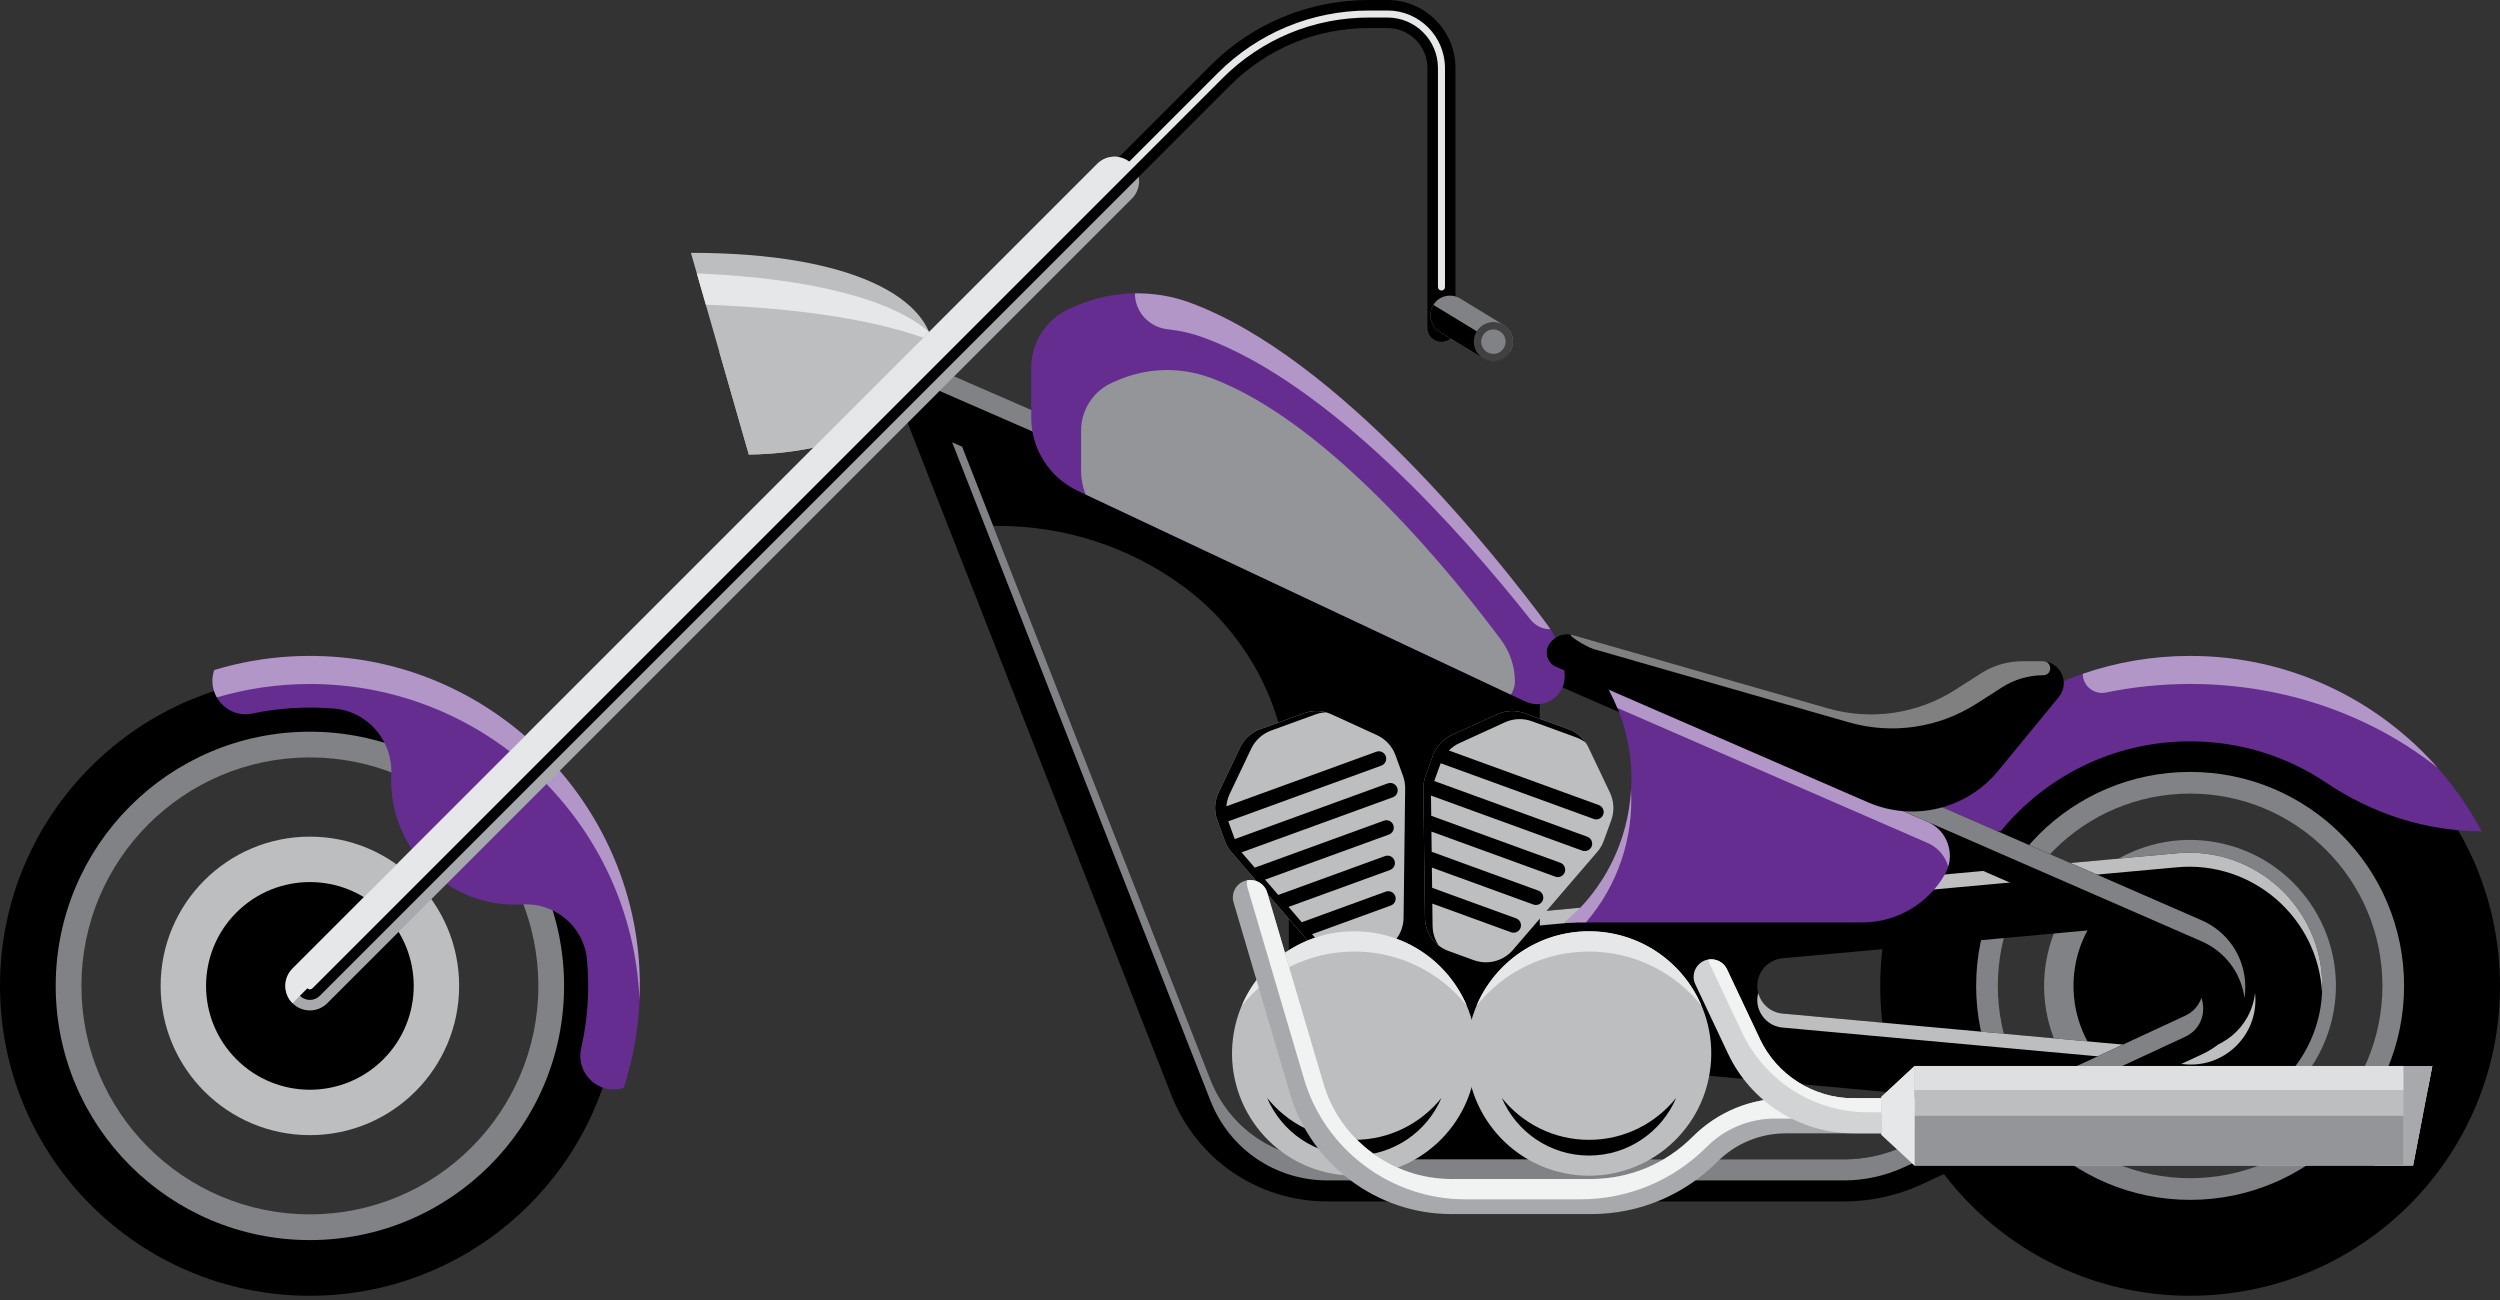 <?xml version="1.0" encoding="UTF-8"?> <svg xmlns="http://www.w3.org/2000/svg" width="300" height="156" viewBox="0 0 300 156" fill="none"><rect x="0" y="0" width="300" height="156" fill="#333333" stroke="none"/><g clip-path="url(#clip0_20_185)"><path d="M262.813 81.12C242.275 81.12 225.627 97.769 225.627 118.307C225.627 138.845 242.275 155.493 262.813 155.493C283.351 155.493 300 138.845 300 118.307C300 97.769 283.351 81.12 262.813 81.12ZM262.813 143.01C249.171 143.01 238.11 131.949 238.11 118.307C238.11 104.664 249.171 93.603 262.813 93.603C276.456 93.603 287.517 104.664 287.517 118.307C287.517 131.949 276.456 143.01 262.813 143.01Z" fill="black"></path><path d="M262.814 92.63C248.632 92.63 237.137 104.125 237.137 118.307C237.137 132.488 248.632 143.983 262.814 143.983C276.995 143.983 288.49 132.488 288.49 118.307C288.49 104.125 276.995 92.63 262.814 92.63ZM262.814 141.383C250.07 141.383 239.737 131.05 239.737 118.307C239.737 105.563 250.07 95.23 262.814 95.23C275.557 95.23 285.89 105.563 285.89 118.307C285.89 131.05 275.557 141.383 262.814 141.383Z" fill="#808285"></path><path d="M279.84 122.321C282.061 112.911 276.233 103.482 266.823 101.261C257.413 99.04 247.984 104.868 245.763 114.278C243.542 123.688 249.37 133.117 258.78 135.338C268.19 137.559 277.619 131.731 279.84 122.321Z" fill="#808285"></path><path d="M262.813 132.302C270.543 132.302 276.808 126.036 276.808 118.307C276.808 110.578 270.543 104.312 262.813 104.312C255.084 104.312 248.818 110.578 248.818 118.307C248.818 126.036 255.084 132.302 262.813 132.302Z" fill="black"></path><path d="M37.187 81.12C16.648 81.12 0 97.769 0 118.307C0 138.845 16.648 155.493 37.187 155.493C57.724 155.493 74.373 138.845 74.373 118.307C74.373 97.769 57.724 81.12 37.187 81.12ZM37.187 147.656C20.977 147.656 7.838 134.516 7.838 118.307C7.838 102.098 20.977 88.958 37.187 88.958C53.396 88.958 66.535 102.098 66.535 118.307C66.535 134.516 53.396 147.656 37.187 147.656Z" fill="black"></path><path d="M37.187 87.804C20.339 87.804 6.684 101.462 6.684 118.307C6.684 135.152 20.341 148.81 37.187 148.81C54.032 148.81 67.69 135.152 67.69 118.307C67.69 101.462 54.032 87.804 37.187 87.804ZM37.187 145.722C22.045 145.722 9.771 133.449 9.771 118.307C9.771 103.165 22.045 90.891 37.187 90.891C52.328 90.891 64.602 103.165 64.602 118.307C64.602 133.449 52.328 145.722 37.187 145.722Z" fill="#808285"></path><path d="M37.187 136.217C47.078 136.217 55.097 128.198 55.097 118.307C55.097 108.415 47.078 100.397 37.187 100.397C27.295 100.397 19.276 108.415 19.276 118.307C19.276 128.198 27.295 136.217 37.187 136.217Z" fill="#BCBEC0"></path><path d="M45.997 127.119C50.863 122.253 50.863 114.363 45.997 109.497C41.131 104.631 33.242 104.631 28.376 109.497C23.51 114.363 23.51 122.253 28.376 127.119C33.242 131.985 41.131 131.985 45.997 127.119Z" fill="black"></path><path d="M262.813 88.961C268.866 88.961 274.492 90.794 279.163 93.936C284.687 97.649 291.136 99.751 297.794 99.751C291.141 87.237 277.976 78.712 262.813 78.712C247.651 78.712 234.486 87.237 227.833 99.751H240.079C245.46 93.167 253.645 88.961 262.811 88.961H262.813Z" fill="#662D91"></path><path d="M112.017 42.442C112.017 35.841 102.302 30.34 82.911 30.34L89.857 54.545C102.139 54.402 112.017 49.044 112.017 42.442Z" fill="#BCBEC0"></path><path d="M84.696 36.561C96.939 37.015 105.984 38.624 111.83 40.915C111.741 40.542 111.621 40.177 111.468 39.814C107.259 36.139 97.973 33.412 83.618 32.804L84.696 36.558V36.561Z" fill="#E6E7E8"></path><g style="mix-blend-mode:multiply"><path d="M86.323 42.228L89.857 54.545C102.138 54.402 112.017 49.044 112.017 42.442C112.017 42.371 112.009 42.299 112.007 42.228H86.323Z" fill="#BCBEC0"></path></g><path d="M76.661 115.168C75.17 96.058 59.885 80.581 40.792 78.873C35.511 78.4 30.426 78.98 25.709 80.408L25.686 80.477C24.752 83.386 27.293 86.254 30.283 85.623C33.399 84.966 36.675 84.747 40.047 85.028C40.077 85.028 40.105 85.033 40.136 85.035C44.151 85.38 47.144 88.912 46.955 92.939C46.906 93.981 46.965 95.052 47.146 96.142C48.181 102.361 53.166 107.343 59.387 108.357C60.523 108.541 61.642 108.597 62.725 108.533C66.624 108.309 70.07 111.228 70.435 115.117C70.437 115.145 70.44 115.173 70.442 115.204C70.777 118.866 70.511 122.413 69.743 125.772C69.051 128.793 71.811 131.451 74.779 130.558L74.848 130.537C76.401 125.749 77.08 120.57 76.659 115.173L76.661 115.168Z" fill="#662D91"></path><path opacity="0.5" d="M37.186 82.078C58.468 82.078 75.821 98.87 76.738 119.923C76.802 118.36 76.784 116.775 76.659 115.168C75.167 96.06 59.882 80.581 40.79 78.873C35.508 78.4 30.424 78.98 25.707 80.408L25.684 80.477C25.316 81.626 25.492 82.762 26.021 83.684C29.563 82.645 33.307 82.078 37.184 82.078H37.186Z" fill="white"></path><path d="M261.235 102.391L161.737 111.475C158.205 111.797 155.501 114.76 155.501 118.307C155.501 121.854 158.205 124.817 161.737 125.138L261.235 134.222C270.598 135.078 278.67 127.707 278.67 118.307C278.67 108.906 270.598 101.536 261.235 102.391ZM262.19 126.032L213.9 121.624C212.184 121.468 210.873 120.031 210.873 118.309C210.873 116.588 212.186 115.15 213.9 114.994L262.19 110.587C266.734 110.173 270.651 113.748 270.651 118.312C270.651 122.876 266.734 126.451 262.19 126.037V126.032Z" fill="black"></path><path d="M262.19 126.032L213.9 121.624C212.475 121.494 211.341 120.475 210.993 119.15C210.922 119.42 210.873 119.699 210.873 119.992C210.873 121.714 212.186 123.151 213.9 123.307L262.19 127.715C266.734 128.129 270.651 124.553 270.651 119.99C270.651 119.706 270.636 119.425 270.605 119.147C270.158 123.3 266.448 126.418 262.188 126.03L262.19 126.032ZM261.235 102.391L161.737 111.475C158.205 111.797 155.501 114.759 155.501 118.307C155.501 118.593 155.524 118.871 155.56 119.15C155.948 115.985 158.492 113.454 161.74 113.158L261.238 104.074C270.317 103.244 278.185 110.155 278.65 119.147C278.665 118.869 278.673 118.588 278.673 118.304C278.673 108.904 270.6 101.533 261.238 102.389L261.235 102.391Z" fill="#BCBEC0"></path><path d="M154.656 64.717V64.972L110.696 46.018L115.605 63.116H119.882C127.756 63.116 135.43 65.606 141.805 70.228C149.877 76.084 154.658 85.452 154.658 95.424V141.646H184.773V78.508L154.658 64.714L154.656 64.717Z" fill="black"></path><path d="M221.298 144.172H159.299C150.958 144.172 143.598 139.154 140.553 131.39L107.338 46.73C106.965 45.78 107.203 44.697 107.936 43.992C108.671 43.285 109.759 43.088 110.696 43.497L264.152 110.418C267.37 111.82 269.395 114.874 269.436 118.383C269.476 121.895 267.523 124.993 264.338 126.471L230.615 142.119C227.713 143.465 224.493 144.175 221.298 144.175V144.172ZM114.259 50.556L145.25 129.546C147.533 135.364 153.047 139.126 159.299 139.126H221.298C223.765 139.126 226.253 138.577 228.49 137.54L262.213 121.892C263.592 121.254 264.405 119.964 264.387 118.445C264.369 116.925 263.526 115.653 262.134 115.046L114.259 50.556Z" fill="black"></path><path d="M264.152 110.415L110.696 43.495C109.759 43.086 108.671 43.282 107.936 43.99C107.2 44.697 106.965 45.778 107.338 46.728L107.484 47.1C107.604 46.889 107.754 46.689 107.936 46.513C108.671 45.806 109.759 45.609 110.696 46.018L264.152 112.939C267.015 114.187 268.922 116.741 269.341 119.76C269.405 119.308 269.441 118.848 269.436 118.378C269.395 114.867 267.372 111.815 264.152 110.413V110.415ZM262.213 121.89L228.49 137.537C226.25 138.577 223.765 139.123 221.298 139.123H159.299C153.047 139.123 147.533 135.364 145.25 129.544L115.454 53.6L114.259 53.079L145.247 132.069C147.53 137.887 153.044 141.649 159.296 141.649H221.296C223.763 141.649 226.25 141.1 228.487 140.063L262.211 124.416C263.59 123.777 264.402 122.487 264.384 120.968C264.379 120.536 264.3 120.128 264.17 119.747C263.848 120.682 263.171 121.445 262.211 121.892L262.213 121.89Z" fill="#808285"></path><path d="M156.51 85.579L151.211 87.507C150.156 87.891 149.293 88.677 148.81 89.691L146.228 95.12C145.735 96.155 145.679 97.345 146.072 98.42L146.974 100.895C147.15 101.38 147.413 101.829 147.75 102.223L157.868 113.986C159.028 115.334 160.902 115.824 162.575 115.217L165.614 114.111C167.287 113.503 168.408 111.922 168.429 110.142L168.62 94.628C168.625 94.112 168.538 93.598 168.362 93.111L167.461 90.636C167.07 89.558 166.26 88.685 165.218 88.207L159.751 85.707C158.729 85.24 157.564 85.194 156.507 85.577L156.51 85.579Z" fill="#BCBEC0"></path><path d="M166.536 94.004L148.169 100.69L147.4 98.576C147.4 98.576 147.398 98.566 147.395 98.558L165.762 91.874C166.222 91.706 166.46 91.198 166.291 90.738C166.123 90.278 165.614 90.041 165.155 90.209L147.163 96.757C147.206 96.249 147.334 95.746 147.559 95.276L150.141 89.847C150.623 88.833 151.486 88.049 152.541 87.663L157.84 85.735C158.254 85.584 158.683 85.503 159.115 85.482C158.262 85.247 157.355 85.275 156.512 85.582L151.213 87.51C150.158 87.893 149.295 88.68 148.813 89.694L146.231 95.12C145.738 96.155 145.682 97.345 146.075 98.42L146.976 100.895C147.153 101.38 147.416 101.829 147.753 102.223L157.871 113.986C158.742 115 160.016 115.528 161.306 115.469C160.504 115.25 159.766 114.798 159.196 114.139L157.445 112.103L166.896 108.663C167.356 108.495 167.594 107.987 167.425 107.527C167.256 107.067 166.748 106.83 166.289 106.998L156.208 110.668L154.628 108.829L166.807 104.396C167.267 104.227 167.504 103.719 167.336 103.26C167.167 102.8 166.659 102.562 166.199 102.731L153.389 107.394L151.808 105.555L166.672 100.146C167.131 99.978 167.369 99.47 167.2 99.01C167.032 98.55 166.523 98.313 166.064 98.481L150.57 104.12L149.073 102.381C149.045 102.348 149.019 102.312 148.994 102.279L167.139 95.675C167.599 95.506 167.836 94.998 167.668 94.538C167.499 94.079 166.991 93.841 166.531 94.01L166.536 94.004Z" fill="black"></path><path d="M188.213 87.507L182.914 85.579C181.859 85.196 180.695 85.242 179.671 85.71L174.205 88.21C173.163 88.687 172.356 89.561 171.963 90.638L171.062 93.113C170.885 93.598 170.799 94.112 170.804 94.63L170.995 110.145C171.018 111.925 172.137 113.503 173.81 114.113L176.849 115.219C178.521 115.827 180.396 115.339 181.555 113.988L191.674 102.225C192.011 101.835 192.274 101.385 192.45 100.897L193.352 98.423C193.742 97.345 193.686 96.157 193.196 95.123L190.614 89.694C190.131 88.68 189.268 87.896 188.213 87.51V87.507Z" fill="#BCBEC0"></path><path d="M190.476 100.407L172.109 93.721L172.877 91.606C172.877 91.606 172.882 91.596 172.885 91.591L191.25 98.274C191.709 98.443 192.218 98.206 192.386 97.746C192.555 97.286 192.317 96.778 191.857 96.609L173.866 90.061C174.226 89.699 174.647 89.397 175.12 89.18L180.585 86.68C181.606 86.213 182.771 86.167 183.828 86.55L189.127 88.478C189.541 88.629 189.924 88.843 190.266 89.104C189.766 88.376 189.051 87.814 188.211 87.507L182.911 85.579C181.857 85.196 180.692 85.242 179.668 85.71L174.203 88.21C173.161 88.687 172.354 89.561 171.96 90.638L171.059 93.113C170.883 93.598 170.796 94.112 170.801 94.63L170.993 110.145C171.008 111.48 171.646 112.704 172.67 113.49C172.198 112.806 171.922 111.986 171.909 111.115L171.876 108.431L181.328 111.871C181.788 112.04 182.296 111.802 182.464 111.342C182.633 110.883 182.395 110.375 181.936 110.206L171.856 106.536L171.825 104.11L184.004 108.543C184.464 108.712 184.972 108.475 185.141 108.015C185.309 107.555 185.072 107.047 184.612 106.878L171.802 102.215L171.771 99.789L186.635 105.198C187.095 105.366 187.603 105.129 187.771 104.669C187.94 104.21 187.702 103.701 187.243 103.533L171.748 97.894L171.72 95.601C171.72 95.557 171.723 95.514 171.725 95.47L189.871 102.075C190.33 102.243 190.838 102.006 191.007 101.546C191.176 101.086 190.938 100.578 190.478 100.409L190.476 100.407Z" fill="black"></path><path d="M176.781 129.777C178.642 121.895 173.76 113.997 165.878 112.136C157.995 110.276 150.098 115.158 148.237 123.04C146.377 130.922 151.258 138.82 159.141 140.68C167.023 142.541 174.921 137.659 176.781 129.777Z" fill="#BCBEC0"></path><path d="M162.516 114.185C167.982 114.185 172.847 116.726 176.016 120.684C173.784 115.434 168.582 111.754 162.516 111.754C156.451 111.754 151.249 115.436 149.017 120.687C152.186 116.729 157.051 114.187 162.516 114.187V114.185Z" fill="#E6E7E8"></path><path d="M162.514 136.781C158.279 136.781 154.507 134.812 152.053 131.745C153.782 135.813 157.815 138.666 162.514 138.666C167.213 138.666 171.245 135.813 172.977 131.745C170.52 134.812 166.751 136.781 162.514 136.781Z" fill="black"></path><path d="M205.161 128.772C206.459 120.778 201.03 113.245 193.036 111.948C185.042 110.65 177.509 116.079 176.212 124.073C174.914 132.067 180.343 139.599 188.337 140.897C196.331 142.195 203.863 136.766 205.161 128.772Z" fill="#BCBEC0"></path><path d="M190.678 114.185C196.143 114.185 201.008 116.726 204.177 120.684C201.945 115.434 196.743 111.754 190.678 111.754C184.612 111.754 179.41 115.436 177.178 120.687C180.347 116.729 185.212 114.187 190.678 114.187V114.185Z" fill="#E6E7E8"></path><path d="M190.678 136.781C186.443 136.781 182.671 134.812 180.217 131.745C181.946 135.813 185.979 138.666 190.678 138.666C195.377 138.666 199.409 135.813 201.141 131.745C198.684 134.812 194.914 136.781 190.678 136.781Z" fill="black"></path><path d="M223.454 110.694H187.769C196.196 103.604 198.247 91.453 192.611 81.991L192.445 81.713L231.307 98.624C233.728 99.677 234.703 102.596 233.403 104.891C231.376 108.477 227.573 110.696 223.454 110.696V110.694Z" fill="#662D91"></path><path opacity="0.5" d="M187.766 110.694H190.305C194.161 106.232 196.035 100.504 195.724 94.783C195.377 100.78 192.652 106.587 187.769 110.694H187.766ZM231.304 98.624L192.442 81.713L192.608 81.991C193.178 82.949 193.648 83.937 194.064 84.943L231.304 101.148C232.568 101.699 233.434 102.759 233.791 103.972C234.422 101.868 233.411 99.539 231.304 98.622V98.624Z" fill="white"></path><path d="M123.749 44.123V50.114C123.749 53.873 125.92 57.293 129.319 58.894L183.039 84.182C185.238 85.217 187.764 83.613 187.764 81.184C187.764 78.985 187.064 76.845 185.756 75.078C179.673 66.862 160.759 42.877 142.717 36.293C138.293 34.679 133.415 34.852 129.094 36.719L128.423 37.01C125.585 38.236 123.747 41.033 123.747 44.123H123.749Z" fill="#662D91"></path><g style="mix-blend-mode:multiply"><path d="M145.158 45.303C141.562 43.99 137.596 44.133 134.082 45.65L133.535 45.885C131.227 46.881 129.733 49.154 129.733 51.667V56.537C129.733 57.513 129.929 58.452 130.266 59.334L181.292 83.352C181.599 82.921 181.788 82.39 181.788 81.797C181.788 80.009 181.218 78.27 180.156 76.832C175.209 70.151 159.832 50.648 145.16 45.297L145.158 45.303Z" fill="#939598"></path></g><path d="M190.908 145.687H174.126C165.259 145.687 157.314 139.749 154.804 131.245L148.029 108.293C147.699 107.18 148.335 106.01 149.451 105.681C150.565 105.349 151.734 105.987 152.064 107.103L158.839 130.054C160.826 136.784 167.113 141.483 174.129 141.483H190.91C195.517 141.483 199.851 139.688 203.11 136.431C206.1 133.441 210.074 131.794 214.303 131.794H242.814C243.976 131.794 244.919 132.736 244.919 133.898C244.919 135.06 243.976 136.002 242.814 136.002H214.303C211.198 136.002 208.279 137.213 206.085 139.407C202.032 143.46 196.644 145.692 190.913 145.692L190.908 145.687Z" fill="#A7A9AC"></path><path d="M242.809 131.791H214.298C210.069 131.791 206.095 133.438 203.105 136.429C199.846 139.688 195.515 141.48 190.905 141.48H174.124C167.108 141.48 160.821 136.781 158.834 130.052L152.059 107.101C151.749 106.053 150.695 105.438 149.645 105.642C149.604 105.931 149.62 106.23 149.706 106.526L156.482 129.477C158.992 137.982 166.937 143.919 175.804 143.919H189.628C195.359 143.919 200.748 141.687 204.8 137.634C206.997 135.438 209.913 134.23 213.019 134.23H244.87C244.888 134.12 244.904 134.01 244.904 133.895C244.904 132.733 243.961 131.791 242.799 131.791H242.809Z" fill="#F1F2F2"></path><path d="M235.441 135.997H222.414C216.012 135.997 210.11 132.256 207.377 126.466L203.437 118.115C202.941 117.066 203.391 115.812 204.44 115.316C205.49 114.818 206.744 115.27 207.239 116.32L211.18 124.671C213.22 128.997 217.628 131.791 222.412 131.791H235.439C236.601 131.791 237.541 132.733 237.541 133.895C237.541 135.057 236.598 136 235.439 136L235.441 135.997Z" fill="#D1D3D4"></path><path d="M211.185 124.671L207.244 116.32C206.831 115.441 205.888 114.992 204.977 115.155C205.01 115.303 205.056 115.449 205.122 115.589L209.063 123.941C211.793 129.733 217.697 133.471 224.1 133.471H237.502C237.306 132.511 236.458 131.791 235.441 131.791H222.414C217.631 131.791 213.223 128.997 211.182 124.671H211.185Z" fill="#F1F2F2"></path><path d="M289.568 139.871H284.95L287.259 127.917H291.876L289.568 139.871Z" fill="#BCBEC0"></path><g style="mix-blend-mode:multiply"><path d="M289.568 139.871H284.95L286.105 133.895H290.722L289.568 139.871Z" fill="#939598"></path></g><path opacity="0.5" d="M291.319 130.805H286.702L287.259 127.917H291.876L291.319 130.805Z" fill="white"></path><g style="mix-blend-mode:multiply"><path d="M289.568 139.871H284.95L287.259 127.917H291.876L289.568 139.871Z" fill="#A7A9AC"></path></g><path d="M288.413 127.917H229.757V139.869H288.413V127.917Z" fill="#BCBEC0"></path><g style="mix-blend-mode:multiply"><path d="M288.413 133.895H229.757V139.871H288.413V133.895Z" fill="#939598"></path></g><path opacity="0.5" d="M288.413 127.917H229.757V130.803H288.413V127.917Z" fill="white"></path><path d="M225.757 136.156L229.757 139.871V127.917L225.757 131.633V136.156Z" fill="#BCBEC0"></path><g style="mix-blend-mode:multiply"><path d="M225.757 136.156L229.757 139.871V133.895H225.757V136.156Z" fill="#939598"></path></g><path opacity="0.5" d="M225.757 132.726L229.757 130.805V127.917L225.757 131.633V132.726Z" fill="white"></path><g style="mix-blend-mode:multiply"><path d="M225.757 136.156L229.757 139.871V127.917L225.757 131.633V136.156Z" fill="#E6E7E8"></path></g><path d="M37.187 121.251C36.433 121.251 35.68 120.963 35.105 120.388C33.956 119.239 33.956 117.375 35.105 116.225L131.668 19.662C132.818 18.513 134.682 18.513 135.831 19.662C136.98 20.811 136.98 22.676 135.831 23.825L39.268 120.388C38.693 120.963 37.94 121.251 37.187 121.251Z" fill="#A7A9AC"></path><path d="M37.187 119.99C36.755 119.99 36.326 119.826 35.996 119.497C35.34 118.841 35.34 117.776 35.996 117.117L145.219 7.894C150.309 2.804 157.079 0 164.279 0H166.493C170.995 0 174.657 3.662 174.657 8.165V39.332C174.657 40.261 173.904 41.015 172.974 41.015C172.045 41.015 171.291 40.261 171.291 39.332V8.165C171.291 5.519 169.138 3.366 166.493 3.366H164.279C157.978 3.366 152.053 5.82 147.599 10.274L38.377 119.497C38.047 119.826 37.618 119.99 37.187 119.99Z" fill="black"></path><path d="M37.186 118.728C37.079 118.728 36.972 118.687 36.89 118.606C36.727 118.442 36.727 118.174 36.89 118.011L146.113 8.788C150.965 3.935 157.416 1.262 164.281 1.262H166.495C170.3 1.262 173.398 4.357 173.398 8.165V34.441C173.398 34.673 173.209 34.862 172.977 34.862C172.744 34.862 172.555 34.673 172.555 34.441V8.165C172.555 4.822 169.836 2.104 166.495 2.104H164.281C157.644 2.104 151.402 4.689 146.708 9.383L37.485 118.606C37.404 118.687 37.296 118.728 37.189 118.728H37.186Z" fill="#E6E7E8"></path><path d="M135.826 19.66C134.677 18.515 132.815 18.515 131.669 19.665L35.105 116.225C33.956 117.372 33.956 119.234 35.1 120.383L135.826 19.66Z" fill="#E6E7E8"></path><path d="M177.988 43.007L172.773 39.832C171.664 39.158 171.314 37.713 171.989 36.604C172.663 35.496 174.108 35.146 175.217 35.82L180.432 38.995C181.54 39.669 181.89 41.114 181.216 42.223C180.541 43.331 179.096 43.681 177.988 43.007Z" fill="#808285"></path><path d="M172.004 36.584C172.004 36.584 171.994 36.597 171.989 36.604C171.314 37.713 171.664 39.158 172.773 39.832L177.988 43.007C179.096 43.681 180.541 43.331 181.216 42.223C181.221 42.215 181.223 42.207 181.226 42.2L172.001 36.584H172.004Z" fill="black"></path><path d="M181.216 42.22C180.542 43.328 179.096 43.678 177.988 43.004C176.879 42.33 176.529 40.885 177.204 39.776C177.878 38.668 179.323 38.318 180.432 38.992C181.54 39.666 181.89 41.112 181.216 42.22Z" fill="#414042"></path><path d="M180.465 41.763C180.043 42.455 179.139 42.675 178.447 42.253C177.755 41.832 177.535 40.928 177.957 40.236C178.378 39.544 179.282 39.324 179.974 39.745C180.666 40.167 180.886 41.071 180.465 41.763Z" fill="#808285"></path><path d="M186.742 80.027L224.141 96.272C229.611 98.65 235.996 97.11 239.783 92.5L247.051 83.651C248.461 81.935 247.24 79.35 245.018 79.35H242.669C240.917 79.35 239.203 79.851 237.73 80.796L234.645 82.77C230.101 85.679 224.526 86.491 219.339 85.002L188.749 76.222C187.674 75.913 186.523 76.345 185.912 77.282C185.279 78.257 185.675 79.567 186.74 80.03L186.742 80.027Z" fill="black"></path><path opacity="0.5" d="M185.759 75.078C179.676 66.862 160.762 42.877 142.719 36.293C140.61 35.524 138.398 35.172 136.191 35.205C136.191 37.447 137.908 39.276 140.14 39.513C141.585 39.666 143.015 39.993 144.402 40.499C159.608 46.046 175.434 63.956 183.675 74.368C184.247 75.091 185.118 75.51 186.04 75.51C185.945 75.367 185.861 75.216 185.756 75.075L185.759 75.078Z" fill="white"></path><path opacity="0.5" d="M292.535 92.153C285.28 83.912 274.656 78.71 262.814 78.71C258.304 78.71 253.972 79.468 249.935 80.857C249.935 82.323 251.283 83.398 252.721 83.102C255.964 82.433 259.34 82.075 262.811 82.075C274.229 82.075 284.644 85.888 292.533 92.15L292.535 92.153Z" fill="white"></path><path opacity="0.5" d="M191.275 77.9L221.863 86.68C227.049 88.169 232.625 87.357 237.168 84.448L240.253 82.474C241.726 81.531 243.443 81.028 245.192 81.028C246.267 81.028 246.323 79.445 245.253 79.356C245.177 79.348 245.097 79.345 245.016 79.345H242.666C240.914 79.345 239.201 79.846 237.727 80.791L234.642 82.765C230.099 85.674 224.524 86.486 219.337 84.997L188.749 76.217C187.674 75.908 190.2 77.591 191.275 77.9Z" fill="white"></path></g><defs><clipPath id="clip0_20_185"><rect width="300" height="155.493" fill="white"></rect></clipPath></defs></svg> 